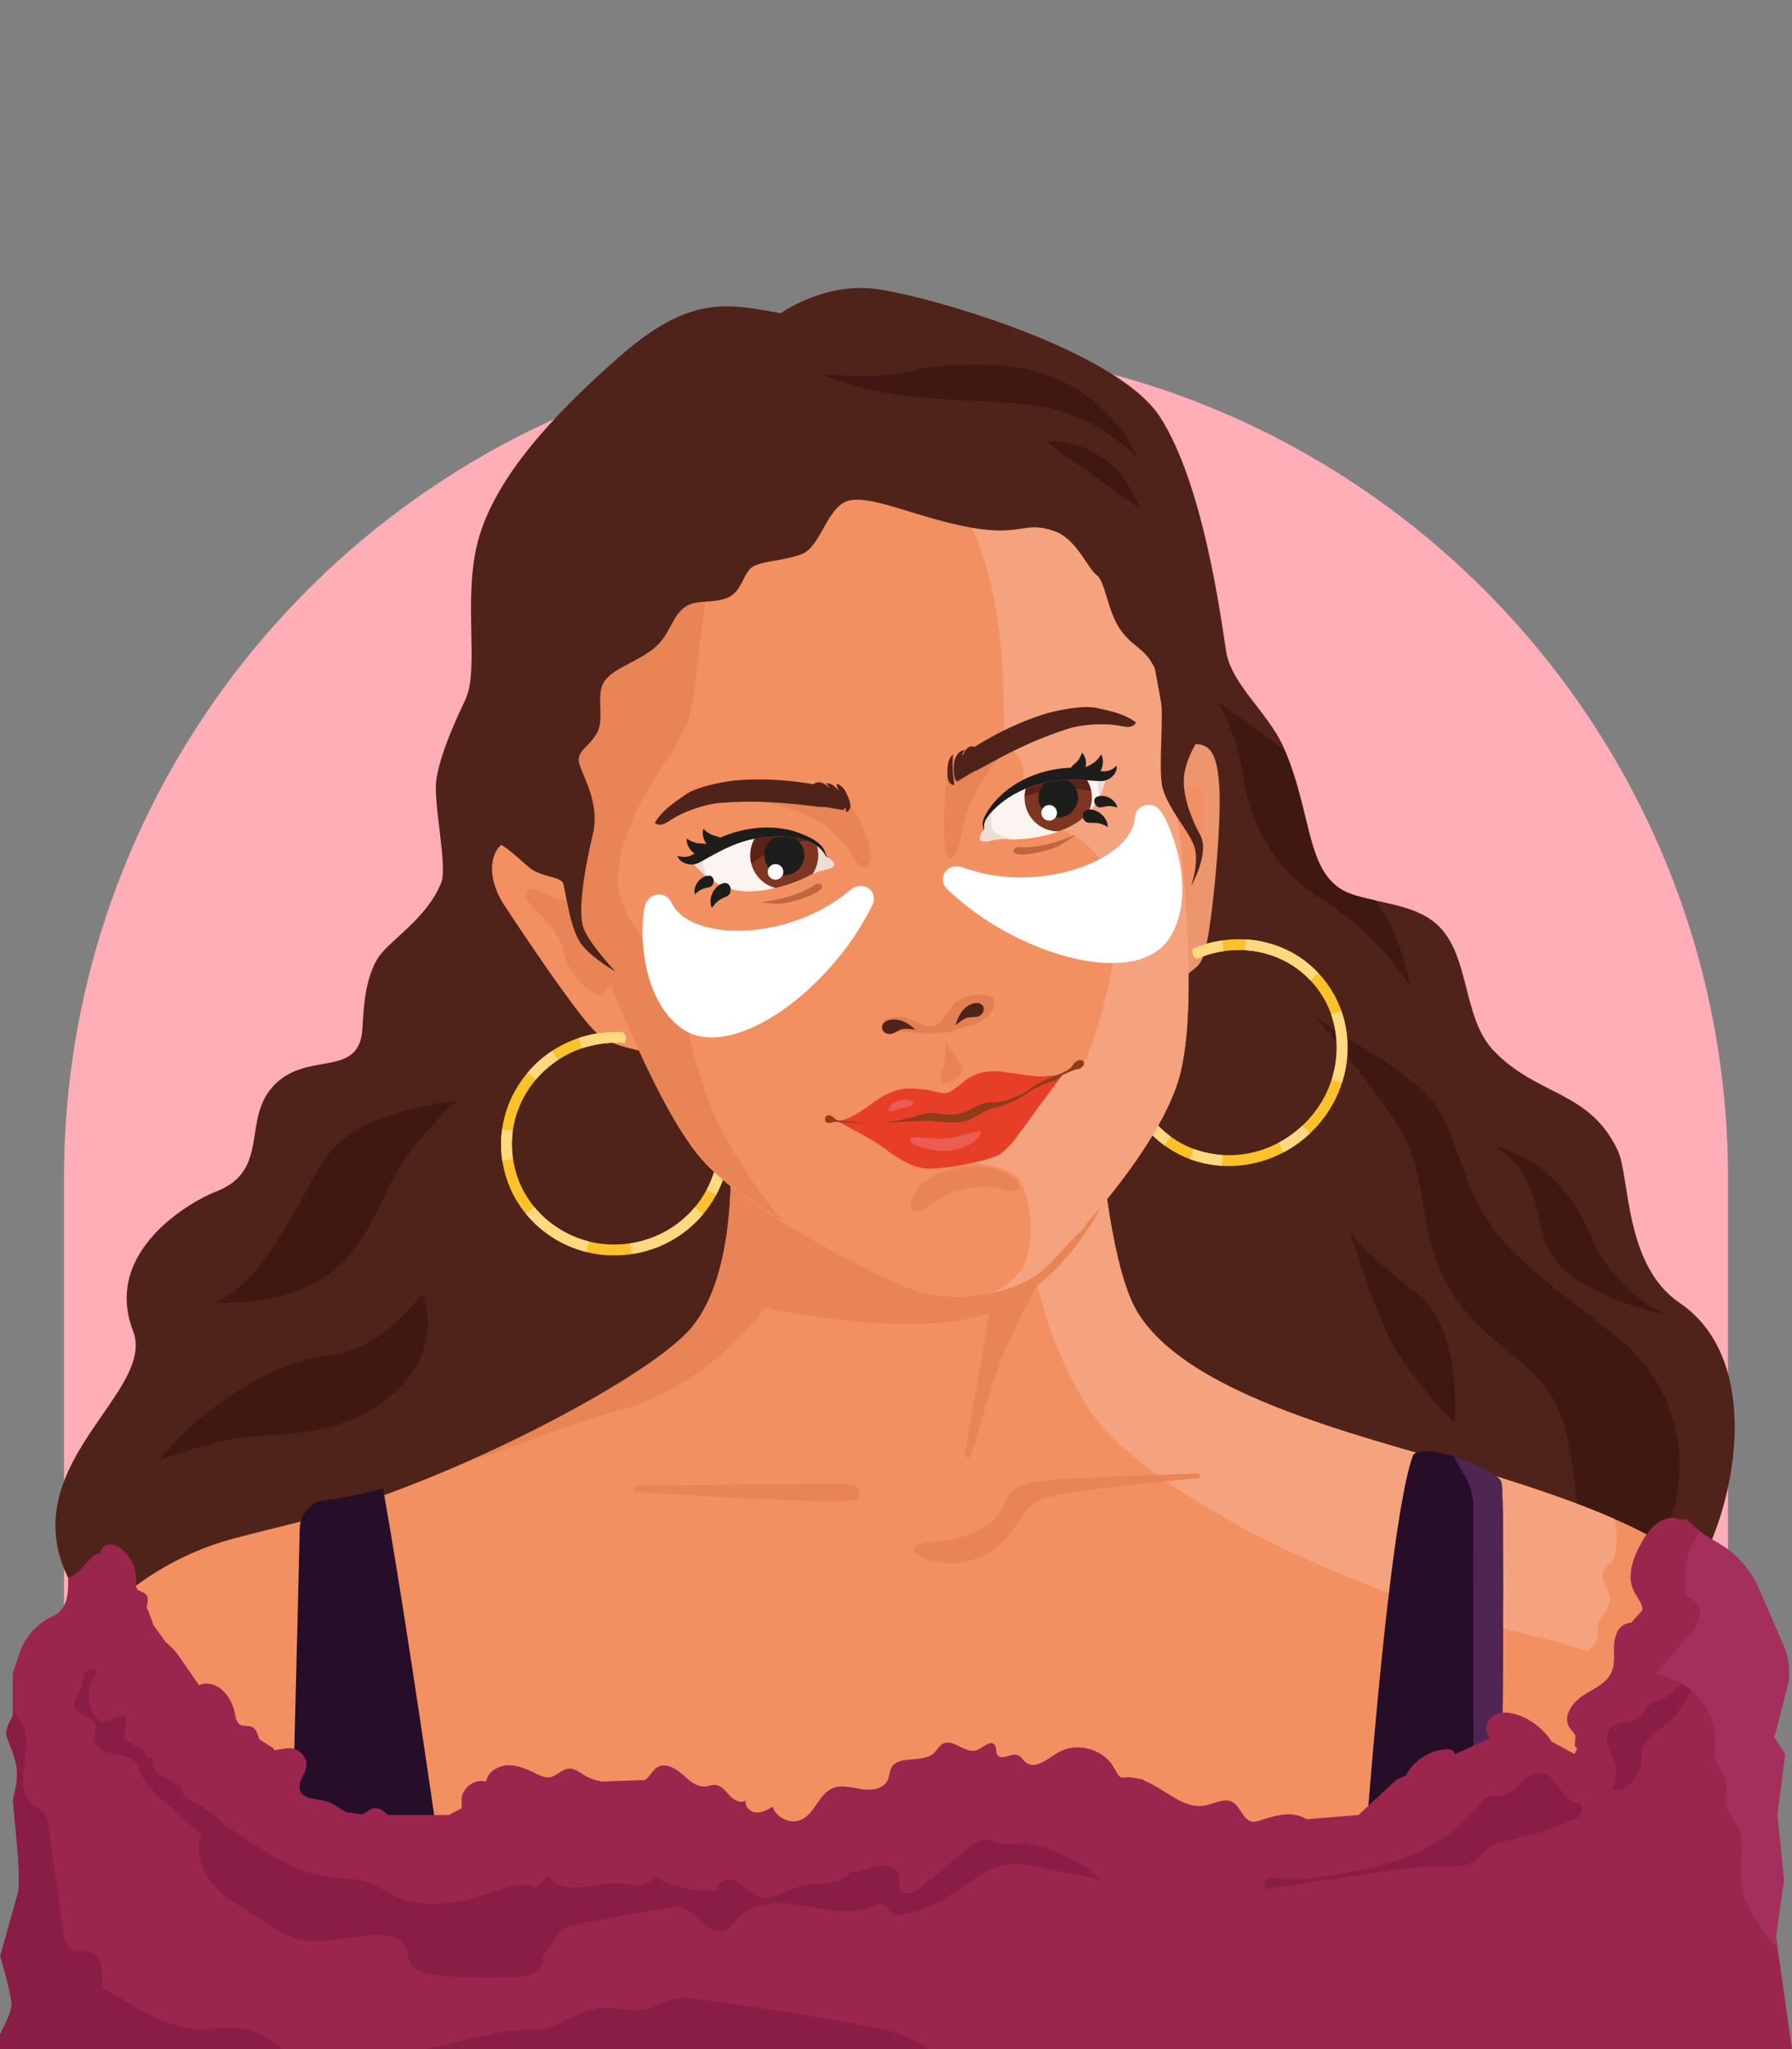 <?xml version="1.0" encoding="UTF-8"?><svg id="Ebene_2" xmlns="http://www.w3.org/2000/svg" xmlns:xlink="http://www.w3.org/1999/xlink" viewBox="0 0 1400 1600"><rect x="0" y="0" width="1400" height="1600" fill="#808080" stroke="none"/><defs><style>.cls-1{clip-path:url(#clippath);}.cls-2{fill:none;}.cls-2,.cls-3,.cls-4,.cls-5,.cls-6,.cls-7,.cls-8,.cls-9,.cls-10,.cls-11,.cls-12,.cls-13,.cls-14,.cls-15,.cls-16,.cls-17,.cls-18,.cls-19,.cls-20,.cls-21,.cls-22,.cls-23,.cls-24,.cls-25,.cls-26,.cls-27{stroke-width:0px;}.cls-3{fill:#fac128;}.cls-4{fill:#4f2319;}.cls-5{fill:#4f2554;}.cls-6{fill:#5b2215;}.cls-7{fill:#891d46;}.cls-8{fill:#a52f5c;}.cls-9{fill:#3f1812;}.cls-10{fill:#1d1d1b;}.cls-11{fill:#260d28;}.cls-12{fill:#e28054;}.cls-13{fill:#bf6641;}.cls-14{fill:#8e3c1a;}.cls-15{fill:#7f3620;}.cls-16{fill:#9b264d;}.cls-17{fill:#edddd5;}.cls-18{fill:#fff;}.cls-19{fill:#e88456;}.cls-20{fill:#eb5c52;}.cls-21{fill:#ffadb6;}.cls-22{fill:#e73e28;}.cls-23{fill:#fbf4f0;}.cls-24{fill:#ffd880;}.cls-25{fill:#f29062;}.cls-26{fill:#ed966e;}.cls-27{fill:#f5a37e;}</style><clipPath id="clippath"><rect class="cls-2" width="1400" height="1600"/></clipPath></defs><g id="Beauty"><path class="cls-21" d="m700,270h0c358.74,0,650,291.25,650,650v680H50v-680c0-358.74,291.25-650,650-650Z"/><g class="cls-1"><path class="cls-4" d="m1308.72,1247.16c37.56-30.66,80.87-177.44,3.43-229.87-43.38-29.37-38.67-98.32-48.2-118.75-22-47.16-62.32-42.13-96.84-77.92-26.07-27.03-17.68-79.13-47.94-101.64-7.33-5.45-16.04-8.73-24.84-11.18-11.95-3.33-24.27-5.25-36.15-8.83-39.33-11.84-31.27-60.66-55.56-115.82-11.57-26.26-40.62-48.75-44.69-74.48-4.06-25.73-17.6-130-51.46-182.81-33.85-52.81-181.45-94.79-222.08-100.21-40.62-5.42-74.48,18.96-74.48,18.96-43.33-8.12-71.77-13.54-125.93,33.85-54.17,47.39-96.14,94.79-109.69,140.83-13.54,46.04.81,102.95-10.83,127.29-12.03,25.14-19.77,45.24-22.44,61.27-3.06,18.37,8.92,68.44,3.67,81.44-11.77,29.18-41.72,45.51-49.94,59.57-9.62,16.44-10.62,37.36-11.56,53.95-2.22,39.42-41.37,17.75-67.89,43.39-27.64,26.72-2.79,67.45-46.85,84.36-18.36,7.04-88.67,46.07-64.47,108.79,22,57.03-141.59,125.94-7.05,247.09.24,0-5.18,58.29,27.86,75.37,40.74,21.07,118.06,9.89,164.2,8.54,15.21-.44,31.72.28,48.39.65,79.12,68.09,237.25,132.7,271.17,139.72,39.27,8.12,530.82-28.44,530.82-28.44,0,0,1.43-90.7,20.67-166,21.13.63,41.93,3.59,61.28,10.56,37.33,13.46-59.56-48.69-17.73-70.62l105.12-9.09Z"/><path class="cls-9" d="m1136.47,1111.39c2.41-46.61-8.04-79.55-22.5-94.82-14.46-15.27-58.66-41.78-61.87-63.48,0,0,18.48,61.87,33.75,92.41,15.27,30.53,50.62,65.89,50.62,65.89Z"/><path class="cls-9" d="m1167.82,895.42c43.45,26.22,25.47,70.42,53.94,95.89,28.47,25.47,79.41,35.21,79.41,35.21,0,0-40.59-18.62-57.68-59.93-26.97-65.17-75.66-71.17-75.66-71.17Z"/><path class="cls-9" d="m1271.31,1236.3c2.77-2.26,5.78-5.2,8.95-8.73,47.53-52.92,41.04-135.06-13.57-180.64-27.74-23.16-55.93-42.13-80.89-65.84-48.21-45.8-41.78-93.21-69.1-123.75-27.32-30.53-77.94-50.62-93.21-68.3,0,0,44.19,51.43,69.1,90.8,23.63,37.35,14.46,77.94,36.96,121.33,22.5,43.39,61.07,54.64,83.57,90.8,22.5,36.16,20.09,134.99,20.09,134.99l38.1,9.34Z"/><path class="cls-9" d="m642.78,292.34c51.15,23.38,116.92,18.27,165.15,24.11,48.23,5.85,81.11,41.65,81.11,41.65,0,0-19.73-51.88-81.84-68.69-30.13-8.15-80.66-3.9-89.88-.73-23.38,8.04-74.54,3.65-74.54,3.65Z"/><path class="cls-9" d="m951.64,548.47s15.23,24.83,19.76,57.77c2.54,18.46,12.92,66.14,60.06,95.02,47.13,28.89,70.7,69.94,70.7,69.94-6.07-31.18-16.25-52.41-27.65-68.1-5.48-1.22-10.96-2.5-16.33-4.12-38.54-11.6-31.58-58.71-54.14-112.5-16.05-13.45-38.54-28.18-52.39-38.02Z"/><path class="cls-9" d="m357.38,858.92c-67.6,10.96-93.17,26.49-108.7,53.9-15.53,27.4-47.5,94.09-82.21,104.14,0,0,70.78,6.47,105.96-36.54,24.66-30.14,27.4-52.07,44.76-76.73,17.36-24.66,40.19-44.76,40.19-44.76Z"/><path class="cls-9" d="m124.26,1139.93c33.8-42.02,91.35-77.65,132.45-81.3,41.11-3.65,73.08-48.41,73.08-48.41,0,0,21.27,45.75-30.14,84.04-42.93,31.97-89.52,22.84-122.41,30.14-21.7,4.82-52.98,15.53-52.98,15.53Z"/><path class="cls-9" d="m698.68,354.1c50.63,26,93.05,12.32,129.99,28.74,36.95,16.42,73.89,87.57,73.89,87.57,0,0,1.8-81.95-38.31-110.84-34.21-24.63-54.73-12.32-83.47-9.58-28.74,2.74-82.1,4.11-82.1,4.11Z"/><path class="cls-26" d="m915.95,773.77c18.28-23.36,21.33-13.2,26.41-35.55,5.08-22.34,12.19-95.47,10.16-124.92-2.03-29.45-9.14-34.53-26.41-31.48-17.27,3.05-48.75,47.73-48.75,47.73l38.59,144.22Z"/><path class="cls-25" d="m902.04,611.65c9.61,12.14,21.75,4.05,30.34,1.52,8.6-2.53,9.38,24.94,5.45,39.27s-10,36.58-7.47,47.2c2.53,10.62-15.17,31.86-15.17,31.86l-13.15-119.85Z"/><path class="cls-25" d="m530.02,828.61c-44.69-13.2-53.83-10.16-69.06-27.42-15.23-17.27-47.73-65-67.03-94.45-19.3-29.45-7.11-57.89,17.27-49.77,24.38,8.13,63.98,13.2,63.98,13.2l58.91,162.5"/><path class="cls-3" d="m960.03,910.47c-.16,0-.31,0-.47,0-23.72-.12-45.56-9.48-61.48-26.34-32.81-34.75-29.95-90.93,6.39-125.25,36.34-34.31,92.59-33.96,125.41.79h0c15.92,16.86,24.01,39.19,22.77,62.89-1.23,23.62-11.59,45.76-29.16,62.36-17.46,16.49-39.98,25.55-63.46,25.55Zm7.9-168.63c-20.44,0-41.27,7.73-57.65,23.2-32.94,31.11-35.66,81.93-6.05,113.28,14.32,15.16,33.98,23.57,55.37,23.68,21.46.15,42.09-8.14,58.07-23.24,15.99-15.1,25.41-35.21,26.52-56.65,1.11-21.36-6.16-41.47-20.48-56.63-14.88-15.76-35.14-23.65-55.79-23.65Z"/><path class="cls-24" d="m909.77,894.41c-4.19-3.04-8.12-6.49-11.69-10.28-32.81-34.75-29.95-90.93,6.39-125.25,14.08-13.3,31.47-21.79,50.28-24.58l1.24,8.37c-17.09,2.53-32.89,10.26-45.71,22.36-32.94,31.11-35.66,81.93-6.05,113.28,3.21,3.4,6.75,6.51,10.51,9.24l-4.97,6.85Z"/><path class="cls-24" d="m954.54,910.3c-8.56-.53-16.91-2.29-24.82-5.22l2.95-7.93c7.13,2.65,14.67,4.23,22.4,4.71l-.52,8.45Z"/><path class="cls-24" d="m1002.85,899.75l-3.96-7.48c6.8-3.6,13.12-8.15,18.79-13.5l5.81,6.15c-6.22,5.88-13.17,10.86-20.64,14.82Z"/><path class="cls-24" d="m1048.43,845.51l-8.06-2.58c5.36-16.71,5.21-34.74-.41-50.77l7.99-2.8c6.23,17.76,6.4,37.71.48,56.16Z"/><path class="cls-24" d="m1023.72,765.48c-6.2-6.56-13.43-11.89-21.51-15.85-9.2-4.5-19.16-7.09-29.62-7.7l.49-8.45c11.58.67,22.63,3.55,32.85,8.55,8.99,4.4,17.05,10.34,23.94,17.64l-6.15,5.81Z"/><path class="cls-26" d="m936.5,731.08l-3.62,5.03s-4.09,9.51,1.96,12.76c6.05,3.24-10.66,13.03-10.66,13.03l-9.36-18.92,21.69-11.89Z"/><path class="cls-3" d="m479.83,980.26c-18.75,0-36.91-5.78-52.26-16.81-19.15-13.76-31.62-34.02-35.12-57.07-3.5-23.05,2.39-46.1,16.6-64.92,14.18-18.79,34.95-31.11,58.48-34.68,23.53-3.57,47.02,2.02,66.14,15.75,19.15,13.76,31.62,34.02,35.12,57.07,7.22,47.54-26.46,92.22-75.08,99.6-4.64.7-9.27,1.05-13.87,1.05Zm1.55-166.07c-4.17,0-8.38.32-12.59.95-21.33,3.24-40.16,14.39-53,31.41-12.82,16.99-18.14,37.78-14.98,58.56,3.15,20.77,14.41,39.05,31.69,51.47,17.31,12.44,38.6,17.5,59.93,14.26,44-6.68,74.5-47.04,67.98-89.97-3.15-20.77-14.41-39.05-31.69-51.47-13.9-9.98-30.35-15.22-47.34-15.22Z"/><path class="cls-24" d="m559.49,933.12l-7.46-4c8.01-14.92,10.91-31.6,8.38-48.24-3.15-20.78-14.41-39.05-31.69-51.47-17.31-12.44-38.6-17.5-59.93-14.26-4.79.73-9.53,1.87-14.08,3.41l-2.7-8.02c5.01-1.69,10.23-2.95,15.51-3.75,23.53-3.57,47.02,2.02,66.14,15.75,19.15,13.76,31.62,34.02,35.12,57.07,2.81,18.47-.41,36.98-9.29,53.52Z"/><path class="cls-24" d="m418.62,843.02l-6.46-5.47c5.52-6.52,11.95-12.22,19.11-16.92l4.65,7.07c-6.48,4.26-12.3,9.42-17.3,15.32Z"/><path class="cls-24" d="m392.44,906.38c-1.24-8.17-1.3-16.43-.18-24.55l8.38,1.16c-1.01,7.32-.96,14.76.16,22.12l-8.37,1.27Z"/><path class="cls-24" d="m458.19,977.6c-18.59-4.62-35.43-15.24-47.41-29.91l6.56-5.35c10.83,13.27,26.07,22.87,42.89,27.05l-2.04,8.21Z"/><path class="cls-24" d="m493.7,979.21l-1.27-8.37c9.24-1.4,18.07-4.31,26.23-8.63,9.28-4.91,17.4-11.46,24.13-19.48l6.48,5.45c-7.44,8.85-16.41,16.09-26.65,21.51-9,4.77-18.73,7.97-28.92,9.51Z"/><path class="cls-25" d="m477.02,800l5.82,2.12s8.73,5.56,5.56,11.65c-3.18,6.09,16.15,4.76,16.15,4.76l-2.91-20.91-24.62,2.38Z"/><path class="cls-19" d="m472.77,705.2c-23.11-1.87-33.63.61-49.7-8.67-13.02-7.51-15.77,2.16-8.04,10.2,11.97,12.44,22.26,21.33,25.35,37.1,2.88,14.7,20.76,33.68,27.84,33.18,7.08-.51,10.62-18.21,19.22-18.71,8.6-.51-14.67-53.1-14.67-53.1Z"/><path class="cls-25" d="m23.67,1417.24c-6.83-105.99,63.35-190.85,160.71-216.41,13.8-3.62,28.21-7.2,43.11-10.85,114.22-27.92,279-111.97,313.36-154.04,34.37-42.07,31.61-128.15,28.32-162.12-3.29-33.97,285.37-52.84,285.37-52.84,0,0,5.82,157.89,34.28,203.97,42.92,69.53,192.9,100.15,279.89,127.7,86.99,27.55,191.97,63.91,211.19,147.51,4.57,19.89,7.5,56.8,9.34,99.94,1.01,23.7-14.41,53.39-13.96,79.05,1.72,98.49,16.08,194.18,16.08,194.18l-1379.02,5.58,11.33-261.69Z"/><path class="cls-27" d="m1248.31,1277.7c.36-2.9-.36-5.87.08-8.76,1.1-7.25,9.04-12.28,9.34-19.6.33-7.9-8.5-15.34-5.14-22.5,1.54-3.28,5.2-5.03,7.27-8.01,1.85-2.65,2.26-6.01,2.62-9.23.87-7.79,1.22-16.74-1.59-23.7-30.03-13.18-62.19-23.74-92.2-33.24-14.71-4.66-31.23-9.41-48.72-14.42-.49-.14-.98-.28-1.47-.42-36.01-10.31-76.03-21.74-112.98-35.79-.53-.2-1.06-.4-1.59-.61-4.45-1.7-8.85-3.45-13.19-5.23-.52-.21-1.04-.43-1.55-.64-4.02-1.67-7.99-3.37-11.9-5.11-.53-.23-1.05-.47-1.57-.71-1.29-.58-2.57-1.16-3.84-1.75-.59-.27-1.18-.54-1.76-.82-1.26-.59-2.52-1.19-3.77-1.79-.51-.25-1.03-.49-1.54-.74-3.47-1.68-6.87-3.4-10.21-5.15-.5-.26-.99-.53-1.48-.79-1.18-.63-2.34-1.25-3.5-1.89-.56-.31-1.11-.61-1.66-.92-1.14-.63-2.26-1.27-3.38-1.91-.49-.28-.99-.56-1.48-.85-1.57-.91-3.13-1.84-4.66-2.77,0,0,0,0-.01,0-21.46-13.08-38.88-28.03-49.61-45.41,0,0,0-.01-.01-.02-15.87-25.73-24.7-86.27-29.4-134.75l-59.29,47.07s2.37,91.44,53.36,166.86c34.61,51.19,176.3,134.43,341.67,172.59,16.84,3.89,31.83,8.15,45.27,12.67,3.97-3.22,7.28-6.72,7.89-11.69Z"/><path class="cls-11" d="m299.31,1162.45c26.54,148.53,72.61,485.7,72.61,485.7l-149.41,6.58s11.49-444.33,11.65-460.54c.17-16.2,14.12-23,21.07-22.93,6.94.07,44.07-8.81,44.07-8.81Z"/><path class="cls-11" d="m1103.69,1136.96c-26.22,73.81-51.59,514.45-51.59,514.45l118.07-1.11s7.24-481.42,2.73-493.04c-4.51-11.62-64.69-33.02-69.21-20.31Z"/><path class="cls-5" d="m1136.06,1137.32c3.7,9.08,15.07,21.72,14.91,37.84-.4,38.87.31,242.08.31,242.08l21.95-8.51c1.25-122,1.94-245.64-.32-251.46-2.36-6.08-19.95-14.8-36.84-19.95Z"/><path class="cls-19" d="m753.85,1135.32c-.55,3.15,4.04,4.16,4.91,1.09,8.15-28.77,18.12-62.01,25.34-79.77,6.07-14.92,15.65-32.81,25.3-52.05,71.4-55.46,92.13-173.43,81.36-198.2-72.22,8.97-323.25,50.35-321.59,67.44,3.29,33.97,6.04,120.05-28.32,162.12-21.35,26.14-96.24,69.98-177.29,106.13,46.93-14.83,72.61-27.68,119.97-40.68,72.42-19.89,114.3-80.42,114.3-80.42,0,0,113.45,25.88,175.13,4.13-5.94,35.03-13.32,77.32-19.11,110.22Z"/><path class="cls-19" d="m935.63,1150.64c-38.71,1.22-96.2,3.22-113.14,4.86-26.29,2.54-33.83,6.22-38.66,20.24-4.83,14.02-26.53,25.99-50.93,27.61-24.4,1.63-22.6,9.15-8.58,13.98,14.02,4.83,27.14,5.9,46.94-4.21,19.8-10.11,23.76-30.71,38.87-40.87,11.14-7.49,79.87-13.38,125.76-18.1,2.26-.23,2.02-3.59-.25-3.52Z"/><path class="cls-19" d="m655.51,1158.48c-10.87-.11-97.59.95-157.96,1.71-3.11.04-3.23,4.64-.13,4.83,67.86,4.3,168.7,9.7,172.03,5.79,4.75-5.58,2.94-12.16-13.94-12.33Z"/><path class="cls-25" d="m903.61,529.71c16.45,86.92,36.36,250.88,16.97,313.9-16.81,54.64-79.99,122.41-103.02,145.44-23.03,23.03-77.57,30.3-107.87,16.97-30.3-13.33-126.05-59.39-162.41-101.81-36.36-42.42-88.47-172.1-100.59-232.7-12.12-60.6-29.09-147.86,32.72-206.04,61.81-58.18,145.44-110.29,270.27-101.81,124.83,8.48,145.44,121.2,153.92,166.04Z"/><path class="cls-27" d="m903.61,529.71c-5.52-29.18-15.69-97.77-64.88-139.37-24.02-20.31-77.67-21.43-115.27-26.16,69.42,56.98,59.09,192.11,61.31,207.65,2.45,17.17,16.35,14.72,14.72,38.42,0,0,27.8,20.85,27.8,36.79,0,0,40.16,12.61,44.7,56.15,4.72,45.17-18.1,112.34-23.08,122.29-4.98,9.96-27.76,16.37-37.72,27.76-9.96,11.39-63.05,54.04-63.05,54.04,0,0,43.59.05,50.71,17.84,7.12,17.79,8.51,40.74,2.82,58.53-3.51,10.98-14.71,20.35-26.85,25.96,17.11-3.69,32.83-10.66,42.73-20.55,6.25-6.25,15.48-15.85,25.91-27.55-.92,1.03-1.88,2.14-2.78,3.14,2.88-1.81,5.53-4.76,7.88-8.89-1.21,1.38-2.36,2.65-3.54,3.99,1.19-1.34,2.37-2.68,3.59-4.07-.01.03-.03.05-.04.07,27.22-31.15,60.49-74.7,72.01-112.14,19.39-63.02-.52-226.98-16.97-313.9Z"/><path class="cls-19" d="m575.55,622.75c28.61,2.73,61.4,13.67,71.85,24.12,10.45,10.45,15.57,14.68,21.8,25.8,4.87,8.69,12.46,5.78,10.68-8.9-1.91-15.79-17.12-38.75-21.66-43.29-4.54-4.54-82.66,2.27-82.66,2.27Z"/><path class="cls-23" d="m541.39,673.86c35.22-36.92,82.41-27.2,99.95-11.68,1.54,1.36,2.31,3.72,3.53,5.22,1.49,1.83,8.77,6.62,6.51,8.78-4.02,3.83-8.85,1.76-19.35,7.66-10.5,5.9-37.09,15.07-57.22,11.28-20.13-3.8-33.41-21.25-33.41-21.25Z"/><path class="cls-19" d="m757.69,591.86c-5,3.18-14.99-6.81-17.26,8.18-2.27,14.99-3.86,47.28-2.04,62.27,1.82,14.99,10.54,6.47,13.37-14.73,3.17-23.8,30-62.98,43.17-69.79,13.17-6.81-37.24,14.08-37.24,14.08Z"/><path class="cls-12" d="m760.88,800.27c11.63-5.12,17.22-12.56,15.82-19.08-1.4-6.51-24.66-6.51-32.57,4.19-7.91,10.7-9.31,14.43-14.89,15.82s-15.43-4.81-20.01-6.05c-26.1-7.05-25.9,17.72-5.92,10.33,2.64-.97,20.72,2.16,24.54,1.77,18.15-1.86,13.5-1.4,21.41-4.19,7.91-2.79,11.63-2.79,11.63-2.79Z"/><path class="cls-19" d="m537.18,563.41c8.81-23.12,8.9-91.77,25.86-160.77-31.82,17.59-59.21,39.3-83.27,61.95-61.81,58.18-46.87,144.62-34.75,205.22,12.12,60.6,66.26,191.1,102.62,233.52,14.37,16.77,38.04,34.1,63.26,49.76-21.86-27.06-42.25-57.66-53.71-84.59-25.01-58.77-16.25-90.03-46.26-125.04-30.01-35.01-35.01-55.02-20.01-95.03,15-40.01,36.26-58.77,46.26-85.03Z"/><path class="cls-4" d="m664.09,390.67c-18.43,3.69-22.12,36.87-38.71,42.4-16.59,5.53-28.57,4.61-36.87,9.22-8.3,4.61-8.3,20.28-21.2,24.89-12.9,4.61-24.89,0-34.1,8.3-9.22,8.3-10.14,21.2-23.04,31.34-12.9,10.14-30.42,14.75-37.79,24.89-7.37,10.14,0,28.57-5.53,39.63-5.53,11.06-14.75,13.83-14.75,22.12s17.51,31.34,11.06,58.07c-6.45,26.73-11.98,59.91-7.37,72.81,4.61,12.9,24.89,34.1,24.89,34.1,0,0-16.59-9.22-25.81-20.28-9.22-11.06-12.9-41.48-14.75-47.93-1.84-6.45-16.59-4.61-26.73-12.9-10.14-8.3-31.34-31.34-38.71-15.67-7.37,15.67,7.37-143.79,24.89-176.97,17.51-33.18,102.31-117.06,102.31-117.06l108.76-44.24,165.91-7.37,134.57,95.86,46.09,113.37s-10.14,45.16-14.75,46.09c-4.61.92-16.59,21.2-17.51,35.95s5.53,31.34,12.9,45.16c7.37,13.83-7.37,39.63-7.37,39.63,0,0,6.45-18.43,2.77-30.42-3.69-11.98-20.28-29.49-24.89-46.09-4.61-16.59,3.69-70.97-4.61-90.33-8.3-19.36-16.07-17.83-26.86-31.4-11.82-14.87-12.81-39.37-20.19-44.9-7.37-5.53-15.51-28.2-33.14-34.3-23.96-8.3-24.89,4.61-65.44-2.77-40.55-7.37-75.58-24.89-94.01-21.2Z"/><path class="cls-4" d="m761.36,583.16c17.67-11.04,36.35-19.97,56.19-26.12,10.18-2.78,29.02-6.58,39.59-4.19,10.96,2.47,21.5,4.52,30.43,11.31-3.07,5.32-9.14,3.15-14.34,2.3-10.44-1.88-28.72-.88-38.9,2.62-25.42,8.12-44.19,17.43-70.86,32.33-4.11,1.23-10.26,5.87-15.73,8.8-2.04-1.11-2.52-5.7-2.7-9.29-.05-5.98,1.25-13.93,8.61-15.44-.65,1.07-1.77,3.17-2.42,4.25.3-.26,1.13-.65,1.43-.91,1.17-3.38,4.41-7.3,8.7-5.67Z"/><path class="cls-4" d="m740.15,603.45c0-5.08.21-10.76,4.45-14.38-.99,8.42.02,15.76.85,24.07-5.07-1.07-5.17-5.55-5.31-9.69Z"/><path class="cls-4" d="m662.9,623.14c-1.92-4.71-3.88-9.47-9.17-11.22-.7.14.68,3.42,1.58,5.63,0,0-4.75-6.79-9.99-5.8,1.01.75,2.16,2.8,3.17,3.54-.38-.12-1.57-1.12-1.95-1.24-2.36-2.69-7.58-4.81-10.94-1.68-20.53-3.54-41.2-4.75-61.89-2.94-10.47,1.28-29.35,4.88-38.24,11.09-9.22,6.43-18.2,12.31-23.9,21.98,4.86,3.76,9.65-.54,14.14-3.29,8.96-5.68,26.26-11.68,37-12.28,26.6-2.1,47.5-.56,77.83,3.15,4.27-.42,11.93,1.68,18.1,2.33,1.24.55.32-1.49,1.38-1.47,1.1.03.62,3.45,1.63,3.19,4.29-2.9,2.69-7.09,1.25-10.98Z"/><path class="cls-23" d="m863.88,608.14c-47.53-18.36-82.96,7.9-94.71,32.43-.75,1.57-.13,3.78-.53,5.38-.57,2.26-5.05,9.61-2.12,10.59,5.21,1.74,8.66-2.15,20.53-1.3,11.87.85,39.51-2.14,55.91-14.02,16.4-11.87,20.92-33.08,20.92-33.08Z"/><path class="cls-23" d="m863.88,608.14c-47.53-18.36-82.96,7.9-94.71,32.43-.75,1.57-.13,3.78-.53,5.38-.57,2.26-5.05,9.61-2.12,10.59,5.21,1.74,8.66-2.15,20.53-1.3,11.87.85,39.51-2.14,55.91-14.02,16.4-11.87,20.92-33.08,20.92-33.08Z"/><path class="cls-15" d="m843.62,602.87c-14.26-2.01-27.04-.03-37.95,4.39-3.26,4.38-5.25,9.75-5.25,15.63,0,14.53,11.78,26.31,26.31,26.31.17,0,.33-.05.49-.05,5.73-2.04,11.17-4.63,15.74-7.94,2.72-1.97,5.08-4.21,7.18-6.55,1.79-3.56,2.9-7.52,2.9-11.78,0-8.07-3.71-15.2-9.43-20.02Z"/><path class="cls-6" d="m843.77,602.88c-14.31-2.04-27.13-.07-38.08,4.36-3.05,4.12-4.96,9.13-5.17,14.6,6.3-2.33,13.9-4.16,22.19-5.13,11.43-1.34,21.98-.8,29.83,1.13-1.16-5.96-4.33-11.18-8.77-14.97Z"/><circle class="cls-10" cx="826.73" cy="622.89" r="15.43"/><circle class="cls-18" cx="819.68" cy="634.69" r="6.11"/><path class="cls-17" d="m775.71,648.15c-1.89-3.12-1.75-10.33.46-18.68-2.83,3.64-5.22,7.38-7,11.1-.75,1.57-.13,3.78-.53,5.38-.57,2.26-5.05,9.61-2.12,10.59,5.21,1.74,8.66-2.15,20.53-1.3,1.53.11,3.32.15,5.31.12-7.29-1.58-14.66-3.92-16.66-7.21Z"/><path class="cls-17" d="m863.59,609.33c-1.3.39-2.64.64-3.95.57-1.06-.06-2.1-.13-3.16-.19,1.63,3.9,2.2,8.3,1.81,13.11,3.12-5.97,4.7-11.22,5.3-13.49Z"/><path class="cls-17" d="m627.21,686.24c1.84-.83,3.46-1.65,4.81-2.4,10.5-5.9,15.34-3.83,19.35-7.66,2.26-2.16-5.01-6.95-6.51-8.78-1.22-1.5-1.99-3.86-3.53-5.22-2.82-2.5-6.48-4.81-10.66-6.84,5.74,6.77,9.07,13.41,8.67,17.12-.41,3.87-6.15,9.2-12.14,13.78Z"/><path class="cls-2" d="m541.39,673.86c35.22-36.92,82.41-27.2,99.95-11.68,1.54,1.36,2.31,3.72,3.53,5.22,1.49,1.83,8.77,6.62,6.51,8.78-4.02,3.83-8.85,1.76-19.35,7.66-10.5,5.9-37.09,15.07-57.22,11.28-20.13-3.8-33.41-21.25-33.41-21.25Z"/><path class="cls-15" d="m634.97,682.35c4.33-6.62,5.55-14.97,2.95-22.84-9.86-6.94-25.78-11.97-43.38-10.95-8.12,7.69-10.9,19.93-5.87,30.6,3.46,7.34,9.87,12.25,17.13,14.23,10.97-2.56,20.77-6.49,26.22-9.55,1.05-.59,2.01-1.05,2.95-1.49Z"/><path class="cls-6" d="m594.45,648.56c-6.88,6.55-9.86,16.4-7.48,25.77,6.35-5.16,15.78-10.19,26.81-13.9,6.42-2.15,12.63-3.58,18.35-4.37-9.79-5.08-23.15-8.35-37.68-7.5Z"/><circle class="cls-10" cx="612.76" cy="667.81" r="15.62" transform="translate(-268.57 456.37) rotate(-33.97)"/><circle class="cls-18" cx="605.87" cy="680.79" r="6.11"/><path class="cls-25" d="m645.21,667.32c-2.2-10.05-14.1-14.29-22.73-17.6-19.6-6.45-41.29-3.8-60.05,4.42-2.16-1.65-5.79-1.38-8.82-3.61-1.37-.87-2.61-2.02-4.05-3.44-1.34,4-.1,8.55,2.52,11.91-1.55-.36-3.39-.2-5.51-.44-3.6-.15-6.89-1.65-10.19-3.78-.12,4.64,2.46,9,6.2,11.77-3.71,2.35-7.8,3.61-13.44,1.59,2.18,6.46,11.26,8.55,16.98,5.45,3.13-1.57,5.16-2.93,7.52-4.15,11.43-6.35,23.22-12.38,36.23-14.6,15.78-2.81,45.77-3.44,54.64,12.53.8,1.68,2.27,1.76,3.32,2.71-.84-.96-2.42-1.82-2.61-2.77Z"/><path class="cls-25" d="m557.62,688.3c.23-2.48-2-4.55-2.98-4.4-7.25-.78-13.43,7.73-11.84,14.47,2.36-2.28,4.81-4.05,7.75-4.75,1.78-.75,3.57-.44,5.15-1.63.62-.35,1.17-.83,1.92-3.69Z"/><path class="cls-25" d="m562.89,690.48c-6.3,3.44-9.66,11.93-6.71,18.51,2.18-3.19,4.59-5.79,7.8-7.29,1.87-1.28,4-1.34,5.55-3.09.63-.55,1.15-1.23,1.35-4.7-1.12-4.98-4.94-5.08-7.99-3.42Z"/><path class="cls-17" d="m546.12,673.61c-1.19.65-2.55,1.02-3.94,1.22,1.52,1.81,5.2,5.89,10.58,9.99-2.36-4.23-3.65-8.49-3.77-12.75-.88.49-1.8,1-2.87,1.54Z"/><path class="cls-10" d="m645.21,667.32c-2.2-10.05-14.1-14.29-22.73-17.6-19.6-6.45-41.29-3.8-60.05,4.42-2.16-1.65-5.79-1.38-8.82-3.61-1.37-.87-2.61-2.02-4.05-3.44-1.34,4-.1,8.55,2.52,11.91-1.55-.36-3.39-.2-5.51-.44-3.6-.15-6.89-1.65-10.19-3.78-.12,4.64,2.46,9,6.2,11.77-3.71,2.35-7.8,3.61-13.44,1.59,2.18,6.46,11.26,8.55,16.98,5.45,3.13-1.57,5.16-2.93,7.52-4.15,11.43-6.35,23.22-12.38,36.23-14.6,15.78-2.81,45.77-3.44,54.64,12.53.8,1.68,2.27,1.76,3.32,2.71-.84-.96-2.42-1.82-2.61-2.77Z"/><path class="cls-10" d="m557.62,688.3c.23-2.48-2-4.55-2.98-4.4-7.25-.78-13.43,7.73-11.84,14.47,2.36-2.28,4.81-4.05,7.75-4.75,1.78-.75,3.57-.44,5.15-1.63.62-.35,1.17-.83,1.92-3.69Z"/><path class="cls-10" d="m562.89,690.48c-6.3,3.44-9.66,11.93-6.71,18.51,2.18-3.19,4.59-5.79,7.8-7.29,1.87-1.28,4-1.34,5.55-3.09.63-.55,1.15-1.23,1.35-4.7-1.12-4.98-4.94-5.08-7.99-3.42Z"/><path class="cls-22" d="m653.87,875.31c13.99-.76,27.78-15.96,39.61-21.28s18.34-4.14,26.62-3.55c8.28.59,13.61,3.55,18.93,2.96,5.32-.59,12.42-8.28,17.15-11.24,4.73-2.96,13.01-7.1,27.21-5.32,14.2,1.77,24.25,4.14,32.54,3.55,8.28-.59,14.2-1.18,14.2-1.18,0,0-14.2,13.01-30.17,20.11-15.97,7.1-23.66,18.34-53.24,20.7-29.58,2.37-55.61,0-62.7-.59s-30.15-4.15-30.15-4.15Z"/><path class="cls-22" d="m717.84,874.74c6.42,0,16.31,3.31,28.29,1.27,11.1-1.89,21.59-10.44,27.52-11.98,13.76-3.57,35.42-14.02,42.56-17.33,7.14-3.31,13.93-7.47,13.93-7.47,0,0-17.75,23.53-26.16,35.25-6.31,8.79-15.54,22.68-23.7,27.27-8.15,4.59-42.05,11.47-56.32,10.7-14.27-.76-30.07-13.51-36.18-18.09-6.12-4.59-33.13-18.6-33.13-18.6,0,0,19.62,1.02,32.36.25,12.21-.73,25.99-1.27,30.83-1.27Z"/><path class="cls-4" d="m764.58,793.54c7.14-3.34,4.36-13.18-5.37-9.68-9.73,3.5-12.68,16.65-12.68,16.65,0,0,6.32-5.39,9.58-5.94,3.26-.54,6.66-.18,8.48-1.03Z"/><path class="cls-4" d="m696.07,807.37c-7.84.85-10.59-9.03-.45-11.07,10.14-2.05,19.51,7.68,19.51,7.68,0,0-8.21-1.34-11.28-.12-3.07,1.22-5.79,3.3-7.78,3.51Z"/><path class="cls-19" d="m739.01,812.37c5.58,11.63,14.89,21.41,12.56,24.66-2.33,3.26-7.91,9.31-13.96,9.31s-.93-10.24,0-15.36c.93-5.12,1.4-18.61,1.4-18.61Z"/><path class="cls-19" d="m793.11,920.96c-12.3-9.49-24.87-10.82-37.89-9.89-13.03.93-25,5.6-33.37,12.11-8.38,6.51-13.43,20.27-7.98,22.2,7.35,2.61,15.38-8.77,29.81-13.89,14.43-5.12,28.35-6.81,41.36-2.28,8.08,2.81,16.2-2,8.08-8.26Z"/><path class="cls-14" d="m829,839.34l.06.11c-5.87.62-17.31,5.26-22.88,9.89-5.56,4.64-21.02,11.75-30.92,11.44-9.89-.31-15.11,5.52-23.03,8.06-11.85,3.8-19.63-.64-26.43.28-6.8.93-17.77,5.66-36.71,7.67,0,0,29.29-1.8,37.01-1.49,7.73.31,20.71,2.47,28.44,0,7.73-2.47,14.84-8.66,22.26-10.2,7.42-1.55,19.48-6.8,24.42-10.51,3.93-2.95,14.3-9.15,23.68-10.97,3.26-2.61,5.22-4.4,5.22-4.4,0,0-.41.04-1.13.11Z"/><path class="cls-14" d="m675.83,876.81c-6.56-.73-20.36-1.35-22.02-2.19-1.67-.83-3.33-3.64-6.46-3.85-3.12-.21-4.17,6.04-.31,6.04s3.98-1.2,7.18-.83c10.74,1.24,23.24,1.08,21.6.83Z"/><path class="cls-14" d="m821.92,840.86c10.2-3.48,14.61-6.26,16.46-9.51s6.49-4.87,8.12-2.55c1.62,2.32-1.39,5.8-4.64,6.03-3.25.23-16.69,6.72-16.69,6.72l-3.25-.7Z"/><path class="cls-20" d="m740.03,888.97c-15.52.95-26.92-3.17-28.82.48-2.28,4.37,17.74,10.77,32.78,8.71,15.14-2.07,21.98-10.94,22.33-14.1.32-2.84-18.54,4.44-26.29,4.91Z"/><path class="cls-20" d="m701.32,859.72c6.36-2.4,11.15-.53,11.95,1.53.79,2.06-4.12,3.17-9.19,4.12-5.07.95-8.55,3.8-9.66,1.9-1.11-1.9,2.3-5.81,6.9-7.55Z"/><path class="cls-13" d="m840.23,651.71c-12.27,5.72-31.99,10.93-43.24,9.72-5.01-.54-8.57,5.12-.25,5.73,8.32.61,21.99-3.29,27.4-5.3,6.27-2.33,16.08-10.14,16.08-10.14Z"/><path class="cls-13" d="m593.93,704.55c13.48-1.24,33.14-6.68,42.24-13.4,4.06-3,9.98.11,3.1,4.83-6.88,4.72-20.65,8.24-26.34,9.23-6.59,1.15-19-.66-19-.66Z"/><path class="cls-18" d="m681.39,707.06c5.36-11.22-6.85-20.16-16.61-12.44-2.25,1.78-4.58,3.58-7,5.39-46.79,35.12-119.78,34.68-133.33,4.48-2.55-5.67-8.89-7.07-13.5-5.33h0c-4.31,1.63-6.73,5.15-7.7,10.99-3.93,23.55-.11,71.09,28.72,92.41,37.73,27.91,112.65-26.73,145.62-88.36,1.31-2.44,2.66-4.78,3.8-7.15Z"/><path class="cls-18" d="m740.25,694.55c-8.9-8.69-.51-21.28,11.3-17.4,2.72.89,5.53,1.78,8.43,2.65,56.03,16.85,124.4-8.71,126.71-41.73.43-6.2,5.91-9.7,10.84-9.65h0c4.61.05,8.09,2.51,11.02,7.67,11.8,20.75,24.6,66.7,4.88,96.65-25.8,39.2-114.96,13.72-167.16-32.78-2.07-1.84-4.15-3.57-6.03-5.4Z"/><path class="cls-25" d="m855.02,626.94c-.47-4.27,1.37-4.63,4.1-5.38,5.97-.85,12.51,3.18,13.83,9.09-3.07-1.05-6.01-1.59-8.93-.99-3.85.55-6.39,2.37-9-2.72h0Z"/><path class="cls-25" d="m845.69,637.29c.42-4.96,2.71-5.06,5.98-5.24,7.08.42,13.67,6.6,13.8,13.72-3.29-1.93-6.55-3.24-10.05-3.24-4.59-.31-7.83,1.32-9.73-5.25h0Z"/><path class="cls-25" d="m859.76,602.11c2.18-4.05,2.64-9.03.58-13.14-2.05,3.29-4.36,6.02-7.52,7.67-1.57,1.17-3.33,1.51-4.74,2.71.93-4.11.12-8.7-2.77-11.71-.69,1.88-1.32,3.43-2.17,4.79-1.81,3.5-5.19,4.44-6.34,6.99-25.65.94-51.78,12.59-65.69,34.62-1.9,3.51-4.62,7.98-2.76,12.06.23.82-.86,2.31-1.2,3.5.6-1.41,1.98-2.03,1.81-3.82-.84-3.75,2.18-7.32,4.3-10.25,17.15-19.68,44.74-28.17,70.22-26.53,5.2.19,10.67.59,16.18.9,6.42.32,13.54-5.35,12.8-12.02-4.2,4.18-8.38,4.77-12.68,4.23Z"/><path class="cls-10" d="m855.02,626.94c-.47-4.27,1.37-4.63,4.1-5.38,5.97-.85,12.51,3.18,13.83,9.09-3.07-1.05-6.01-1.59-8.93-.99-3.85.55-6.39,2.37-9-2.72h0Z"/><path class="cls-10" d="m845.69,637.29c.42-4.96,2.71-5.06,5.98-5.24,7.08.42,13.67,6.6,13.8,13.72-3.29-1.93-6.55-3.24-10.05-3.24-4.59-.31-7.83,1.32-9.73-5.25h0Z"/><path class="cls-10" d="m859.76,602.11c2.18-4.05,2.64-9.03.58-13.14-2.05,3.29-4.36,6.02-7.52,7.67-1.57,1.17-3.33,1.51-4.74,2.71.93-4.11.12-8.7-2.77-11.71-.69,1.88-1.32,3.43-2.17,4.79-1.81,3.5-5.19,4.44-6.34,6.99-25.65.94-51.78,12.59-65.69,34.62-1.9,3.51-4.62,7.98-2.76,12.06.23.82-.86,2.31-1.2,3.5.6-1.41,1.98-2.03,1.81-3.82-.84-3.75,2.18-7.32,4.3-10.25,17.15-19.68,44.74-28.17,70.22-26.53,5.2.19,10.67.59,16.18.9,6.42.32,13.54-5.35,12.8-12.02-4.2,4.18-8.38,4.77-12.68,4.23Z"/><path class="cls-16" d="m1449.84,1673.35l-49.84-73.35-12.54-88.07,6.23-44.04-5.19-50.65,6.04-47.64-8.37-13.18,11.32-44.17c.05-9.89.47-16.76-3.47-25.84l-20.02-46.09c-6.28-14.46-16.92-26.59-30.43-34.7l-12.91-7.75-13.38-11.71s-2.28,0-5.17.48c-2.94-1.86-7.05-1.8-10.48-.7-9.6,3.07-15.91,12.13-20.59,21.05-5.58,10.65-9.9,23.48-5,34.45,1.79,4,4.7,7.44,6.28,11.52.52,1.33.84,2.79.93,4.25l-8.92,9.81c-1.47.25-2.95.5-4.32,1.02-6.39,2.45-8.83,10.26-9.06,17.1s.86,14.01-1.85,20.3c-3.89,9.05-14.08,13.18-22.36,18.52-8.28,5.34-15.84,15.82-10.95,24.37,1.23,2.15,3.11,3.84,4.45,5.92.21.33.41.68.59,1.02l-.55,8.2,1.71,1.54c-.34,1.46-.91,2.86-1.72,4.12-.09.14-.2.28-.3.42-5.47-3.02-11.62-6.41-17.73-9.6-6.16-9.56-15.52-17.07-26.27-20.81-5.56-1.93-11.84-2.85-17.24-.51-5.4,2.34-9.26,8.83-7.08,14.3.58,1.44,1.5,2.73,2.17,4.13-7.61,3.77-17.32,8.25-27.14,12.67-.29-1.02-.69-1.96-1.47-2.66-1.27-1.14-3.14-1.26-4.85-1.21-13.37.45-26.03,8.86-32.13,20.69-4.52,1.93-7.27,3.09-7.27,3.09l-29.67,27.57-40.36,3.31c-1.34-.78-2.69-1.48-4.09-2.03-10.27-4.11-21.8-.41-32.35,2.91-1.99.63-4.07,1.24-6.14.95-7.33-1.03-8.9-11.63-15.38-15.22-6.47-3.58-14.14,1.25-21.4,2.64-16.97,3.25-30.77-12.5-46.93-19.12-.14-.13-.29-.25-.45-.37-1.3-.96-2.78-1.27-4.36-1.29-.57-.16-1.14-.3-1.71-.43-4.06-.9-8.19-.99-12.25-.44-2.7-2.05-4.26-5.64-6.07-8.67-8.43-14.18-29.01-19.41-43.19-10.97-8.18,4.87-18.04,13.6-25.37,7.53-2.12-1.75-3.44-4.57-6.01-5.55-5.19-1.99-12.44,4.44-15.81.02-1.74-2.28-.59-5.95-2.46-8.12-3.46-4-8.94,2.38-13.91,4.21-8.79,3.24-18.4-9.44-26.61-4.91-2.91,1.61-4.39,4.92-6.82,7.2-9.01,8.44-28.1.89-33.47,12-1.35,2.78-1.27,6.07-2.5,8.9-3.1,7.16-12.73,8.49-20.43,7.3-7.71-1.19-15.88-3.76-23.02-.63-10.43,4.57-13.37,19.03-23.54,24.15-8.48,4.28-20.25-.78-22.99-9.87-4.05,2.4-8.45,4.89-13.15,4.52-4.7-.37-9.29-5.08-7.66-9.51-3.85,3.03-9.49-.06-12.79-3.67-3.3-3.61-6.64-8.18-11.53-8.38-2.41-.1-4.71.94-7.1,1.22-7.11.84-13.08-4.84-18.45-9.57-5.37-4.73-13.09-9.08-19.29-5.49-4.1,2.37-5.93,7.5-9.89,10.07l-33.75,1.2c-4.64-.88-9.1-2.35-13.2-4.78-3.93-2.33-7.81-5.59-12.36-5.32-5.64.34-9.75,6.03-15.36,6.74-3.6.45-7.08-1.24-10.34-2.85-6.91-3.41-14.24-6.72-21.94-6.49s-15.82,5.11-17.18,12.7c-8.86-2.54-19.07,5.14-19.08,14.36,0,2.18.43,4.48-.06,6.55l-9.68,5.19h-48.04c-2.86-3.32-6.69-6.01-10.86-5.23-3.47.65-6.07,3.54-9.34,4.85l-12.31-1.89c-4.68-2.63-9.35-6.48-14.39-8.14-7.82-2.56-19.08-1.24-21.6-9.06-1.97-6.14,4.07-11.9,5-18.28,1.01-6.92-5.06-13.8-12.03-14.34-4.31-.34-9.01,1.21-13.27,1.46l-.58-1.63-10.69-6.69c-1.49-4.13-2.52-8.55-6.41-10.01-2.72-1.02-5.98-.05-8.55-1.41-3.1-1.64-3.71-5.69-4.33-9.14-2.24-12.39-12.68-25.34-25.01-22.79-.97.2-1.95.49-2.93.82-3.82-5.29-9.09-12.73-14.36-20.63-4.3-6.46-8.3-10.14-11.59-12.77-3.25-4.48-6.49-8.96-9.74-13.44-1.26-4-2.51-6.83-3.77-10.59-.38-1.15-.95-2.03-1.58-2.71.59-3.96,2.12-8.03-.51-10.74-1.98-2.03-5.57-2.11-7.07-4.51-.95-1.52-.71-3.46-.6-5.24.57-9.29-3.37-18.75-10.38-24.87-2.58-2.26-5.71-4.13-9.14-4.27-3.43-.14-7.1,1.88-7.97,5.19-.19.74-.24,1.49-.21,2.24-.35-.07-.69-.15-1.01-.26-5.02-1.67-17.25,18.38-23.58,18.56-2.79.08,4.09,22.69-13.03,30.44-10.83,4.9-19.29,13.87-24.28,24.65l-6.71,19.4v33.86s-5.93,9.31-5.08,14.39c.85,5.08,8.32,18.33,8.39,29.9.07,11.58-2.47,14.87-3,21.09s7.07,60.4,3.54,73.1c-3.53,12.7-13.69,49.1-13.69,49.1,0,0,8,25.4,8.84,37.25.85,11.85-28.26,55.37-28.26,55.37l32.13,6.93-59.57,60.06,1496.52-13.91Z"/><path class="cls-7" d="m138.24,1390.16c-.78,8.55,7.28,14.99,14.44,19.71,12.93,8.52,25.87,17.04,38.8,25.56,20.86,13.74,42.74,27.86,67.55,30.68,9.65,1.1,19.66.46,28.83,3.66,6.92,2.41,12.92,6.86,19.5,10.09,24.03,11.81,52.88,6.32,78.07-2.74,8.31-2.99,16.92-6.39,25.69-5.33,8.77,1.06,17.51,8.48,16.46,17.25-1.26,10.57-15.42,19.05-10.9,28.69,1.62,3.47,5.38,5.6,6.91,9.11,2.1,4.85-.97,10.69-5.49,13.44-4.51,2.75-10.02,3.16-15.3,3.41-20.41.95-40.88.53-61.23-1.27-8.16-.72-17.65-2.57-21.21-9.95-1.85-3.83-1.6-8.42-3.48-12.24-3.06-6.24-10.75-8.62-17.68-9.16-22.82-1.77-46.23,9.19-68.15,2.6-9.92-2.98-18.43-9.31-27.14-14.91-12.7-8.17-26.49-15.21-36.61-26.42-10.11-11.22-15.76-28.23-8.8-41.63"/><path class="cls-7" d="m74.19,1308.52c-6.26,9-6.4,21.83-.35,30.97,1.38,2.08,3.2,4.07,5.62,4.66,6.32,1.54,12.68-7,18.42-3.94.66,5.92.24,11.96-1.23,17.73,5.18,2.91,10.37,5.82,15.55,8.73-.21,4.07,4.83,7.36,8.47,5.55-3.81,4.02-.06,10.8,4.66,13.71s10.67,4.53,13.57,9.25c1.4,2.27,1.93,5.07,3.74,7.02,1.4,1.51,3.39,2.31,5.27,3.15,11.61,5.12,21.97,13.06,29.92,22.95,2.28,2.84,4.44,6.02,4.77,9.64s-1.79,7.71-5.37,8.37c-3.38.62-6.48-1.82-9.04-4.11-13.42-11.94-26.84-23.89-40.26-35.83-6.54-5.82-13.25-11.87-17-19.78-1.75-3.7-2.87-7.82-5.66-10.81-4.49-4.82-11.79-5.27-18.24-6.61s-13.72-5.35-13.79-11.94c-.04-3.42,1.99-6.76,1.28-10.1-1.62-7.72-15.15-7.76-16.69-15.5-.97-4.9,3.74-8.92,5.57-13.57,1.09-2.77,1.14-5.83,1.87-8.72s2.47-5.87,5.35-6.61,6.4,2.28,5.12,4.97"/><path class="cls-7" d="m798.52,1439.47c-6.83,1.11-13.91.68-20.56-1.26-3.08-.9-6.19-2.13-9.39-1.87-4.19.34-7.7,3.14-10.94,5.83-12.69,10.53-25.38,21.07-38.07,31.6-4.48,3.72-11.64,7.31-15.4,2.86-2.88-3.4-.89-8.7-2.22-12.95-2.06-6.56-10.9-8.01-17.57-6.34s-13.19,5.25-20,4.3c-8.26,11.47-25.9,7.72-39.54,11.41-11.18,3.03-22.22,11.79-33.06,7.69-6.27-2.37-10.33-8.53-16.23-11.69s-15.94-.13-14.74,6.46c-17.34,2.49-35.54-1.62-50.12-11.32-1.01,4.98-6.51,7.86-11.59,8.14s-10.05-1.32-15.11-1.83c-9.9-.99-19.69,2.17-29.58,3.16s-21.29-.95-26.85-9.19c-15.54,16.26-31.63,38.11-23.84,59.21.92,2.5,2.24,4.96,4.39,6.53,5.65,4.09,13.79.03,18.07-5.48s6.8-12.47,12.19-16.89c4.97-4.07,11.59-5.35,17.92-6.49,21.5-3.87,42.99-7.74,64.49-11.61,3.23-.58,6.55-1.17,9.79-.63,13.78,2.29,22.53,23.45,35.58,18.46,4.57-1.75,7.29-6.32,10.64-9.9,12.06-12.9,32.4-12.81,49.8-9.82,17.4,2.99,35.78,7.84,52.22,1.4,4.29-1.68,9.41-4.02,13.1-1.27,2.49,1.85,3.3,5.5,6.01,7.02,1.99,1.12,4.45.78,6.68.33,13.65-2.7,26.78-7.98,38.51-15.46,15.55-9.92,30.18-24.24,48.63-24.58,4.9-.09,9.75.85,14.56,1.79,18.26,3.57,36.52,7.14,54.79,10.71-18.41-15.21-40.82-25.53-64.35-29.62"/><path class="cls-7" d="m1335.5,1268.63c-3.56,11.59-7.16,23.27-13.12,33.83s-14.53,20.04-25.64,24.88c-3.46,1.51-7.24,2.63-9.89,5.32-2.57,2.61-3.74,6.4-6.52,8.79-5.82,5.02-15.93,1.81-21.55,7.06-3.58,3.34-3.9,8.99-2.63,13.73s3.81,9.03,5.19,13.73c2.02,6.86,1.4,14.46-1.7,20.91,5.1,4.1,12.15-1.64,16.09-6.87,3.22-4.28,6.57-8.9,6.87-14.25.14-2.51-.42-5.03-.24-7.54.68-9.69,11.05-15.06,18.62-21.15,9.63-7.75,15.92-18.82,21.75-29.72,7.19-13.44,14.04-27.06,20.56-40.84,1.41-2.98,2.82-6.39,1.6-9.45s-6.51-4.02-7.53-.89"/><path class="cls-7" d="m1239.36,1405.64c-5.08,5.38-14.25.49-18.53-5.54s-7.87-13.85-15.09-15.47c-12.76-2.86-20.76,15.99-33.76,17.36-2.5.26-5.06-.16-7.51.42-4.28,1-7.25,4.75-10.05,8.14-12.82,15.51-29.21,28.04-47.54,36.35-20.12,9.12-42.13,13.07-63.88,16.94-14.23,2.53-28.76,5.07-43.07,3.06-3.18-.45-6.57-1.09-9.49.25s-4.61,5.68-2.2,7.82c28.39-4.16,56.79-8.33,85.18-12.49,19.33-2.84,38.76-5.68,58.3-5.39,5.95.09,12.22.4,17.52-2.31,5.59-2.86,9.13-8.6,14.29-12.19,5.16-3.59,11.54-4.78,17.68-6.13,15.88-3.48,31.42-8.51,46.33-15,2.71-1.18,5.54-2.53,7.18-4.99s1.47-6.37-1.11-7.82"/><path class="cls-7" d="m736.57,1613.66c-1.38-5.35-5.44-9.61-9.8-13-14.94-11.62-34.23-15.69-52.83-19.2-42.2-7.97-84.63-14.76-127.21-20.37-6.6-.87-13.36-1.7-19.86-.29-7.3,1.59-13.77,5.9-21.04,7.66-12.86,3.12-26.42-2.08-39.52-.22-14.21,2.02-26.12,12.06-40.13,15.23-7.11,1.61-14.5,1.38-21.77,1.86-12.3.81-24.36,3.63-36.36,6.45-19.67,4.62-39.34,9.24-59.01,13.86-27.49,6.45-58.18,12.48-82.52-1.82-9.09-5.34-16.66-13.26-26.44-17.21-15.6-6.3-33.3-1.27-50.05-2.82-23.52-2.18-43.58-17.01-64.46-28.05-1.64-.87-3.45-1.71-5.27-2.19-1.1-12.02,1.28-26.12-9.33-29.31-4.99-1.5-10.87.82-15.36-1.84-3.98-2.36-5.03-7.55-5.68-12.13-3.96-27.53-7.92-55.05-11.88-82.58-.64-4.46-1.41-9.21-4.43-12.56-2.28-2.53-5.54-3.91-8.18-6.05-16.17-13.08,0-40.07-6.81-59.73-1.76-5.06-4.84-9.16-8.62-12.79v3.49s-5.93,9.31-5.08,14.39c.85,5.08,8.32,18.33,8.39,29.9.07,11.58-2.47,14.87-3,21.09s7.07,60.4,3.54,73.1c-3.53,12.7-13.69,49.1-13.69,49.1,0,0,8,25.4,8.84,37.25.85,11.85-28.26,55.37-28.26,55.37l32.13,6.93-59.57,60.06,194.98-1.81c.6-1.3,1.17-2.61,1.69-3.94,51.76,12.49,107.56,3.37,160.09-8.66,59.74-13.69,120.46-31.01,181.3-23.59,43.73,5.34,85.68,23.36,129.73,24,35.32.51,70.7-10.62,99.36-31.26,9.39-6.76,18.97-17.13,16.09-28.33Z"/><path class="cls-8" d="m1339.99,1356.41c.14,6.84-1.23,13.99,1.37,20.32,1.74,4.24,5.14,7.7,6.57,12.06,2.25,6.82-.72,14.42.97,21.4,1.47,6.09,6.24,10.8,8.91,16.46,5.55,11.78,1.41,25.6,2.01,38.6.91,19.89,12.95,37.43,25.76,52.68,1.04,1.24,2.13,2.49,3.27,3.72l-1.38-9.72,6.23-44.04-5.19-50.65,6.04-47.64-8.37-13.18,11.32-44.17c.05-9.89.47-16.76-3.47-25.84l-20.02-46.09c-6.28-14.46-16.92-26.59-30.43-34.7l-12.91-7.75-2.72-2.38c-1.32,3.87-3.89,7.22-5.83,10.84-5.46,10.22-5.6,22.35-5.6,33.94,0,2.04.05,4.24,1.29,5.86,1.35,1.75,3.7,2.32,5.58,3.49,4.61,2.87,5.86,9.31,4.33,14.52-1.52,5.21-5.19,9.47-8.76,13.56-8.55,9.79-17.09,19.58-25.64,29.38,24.26,3.9,46.17,24.76,46.67,49.33Z"/></g></g></svg>